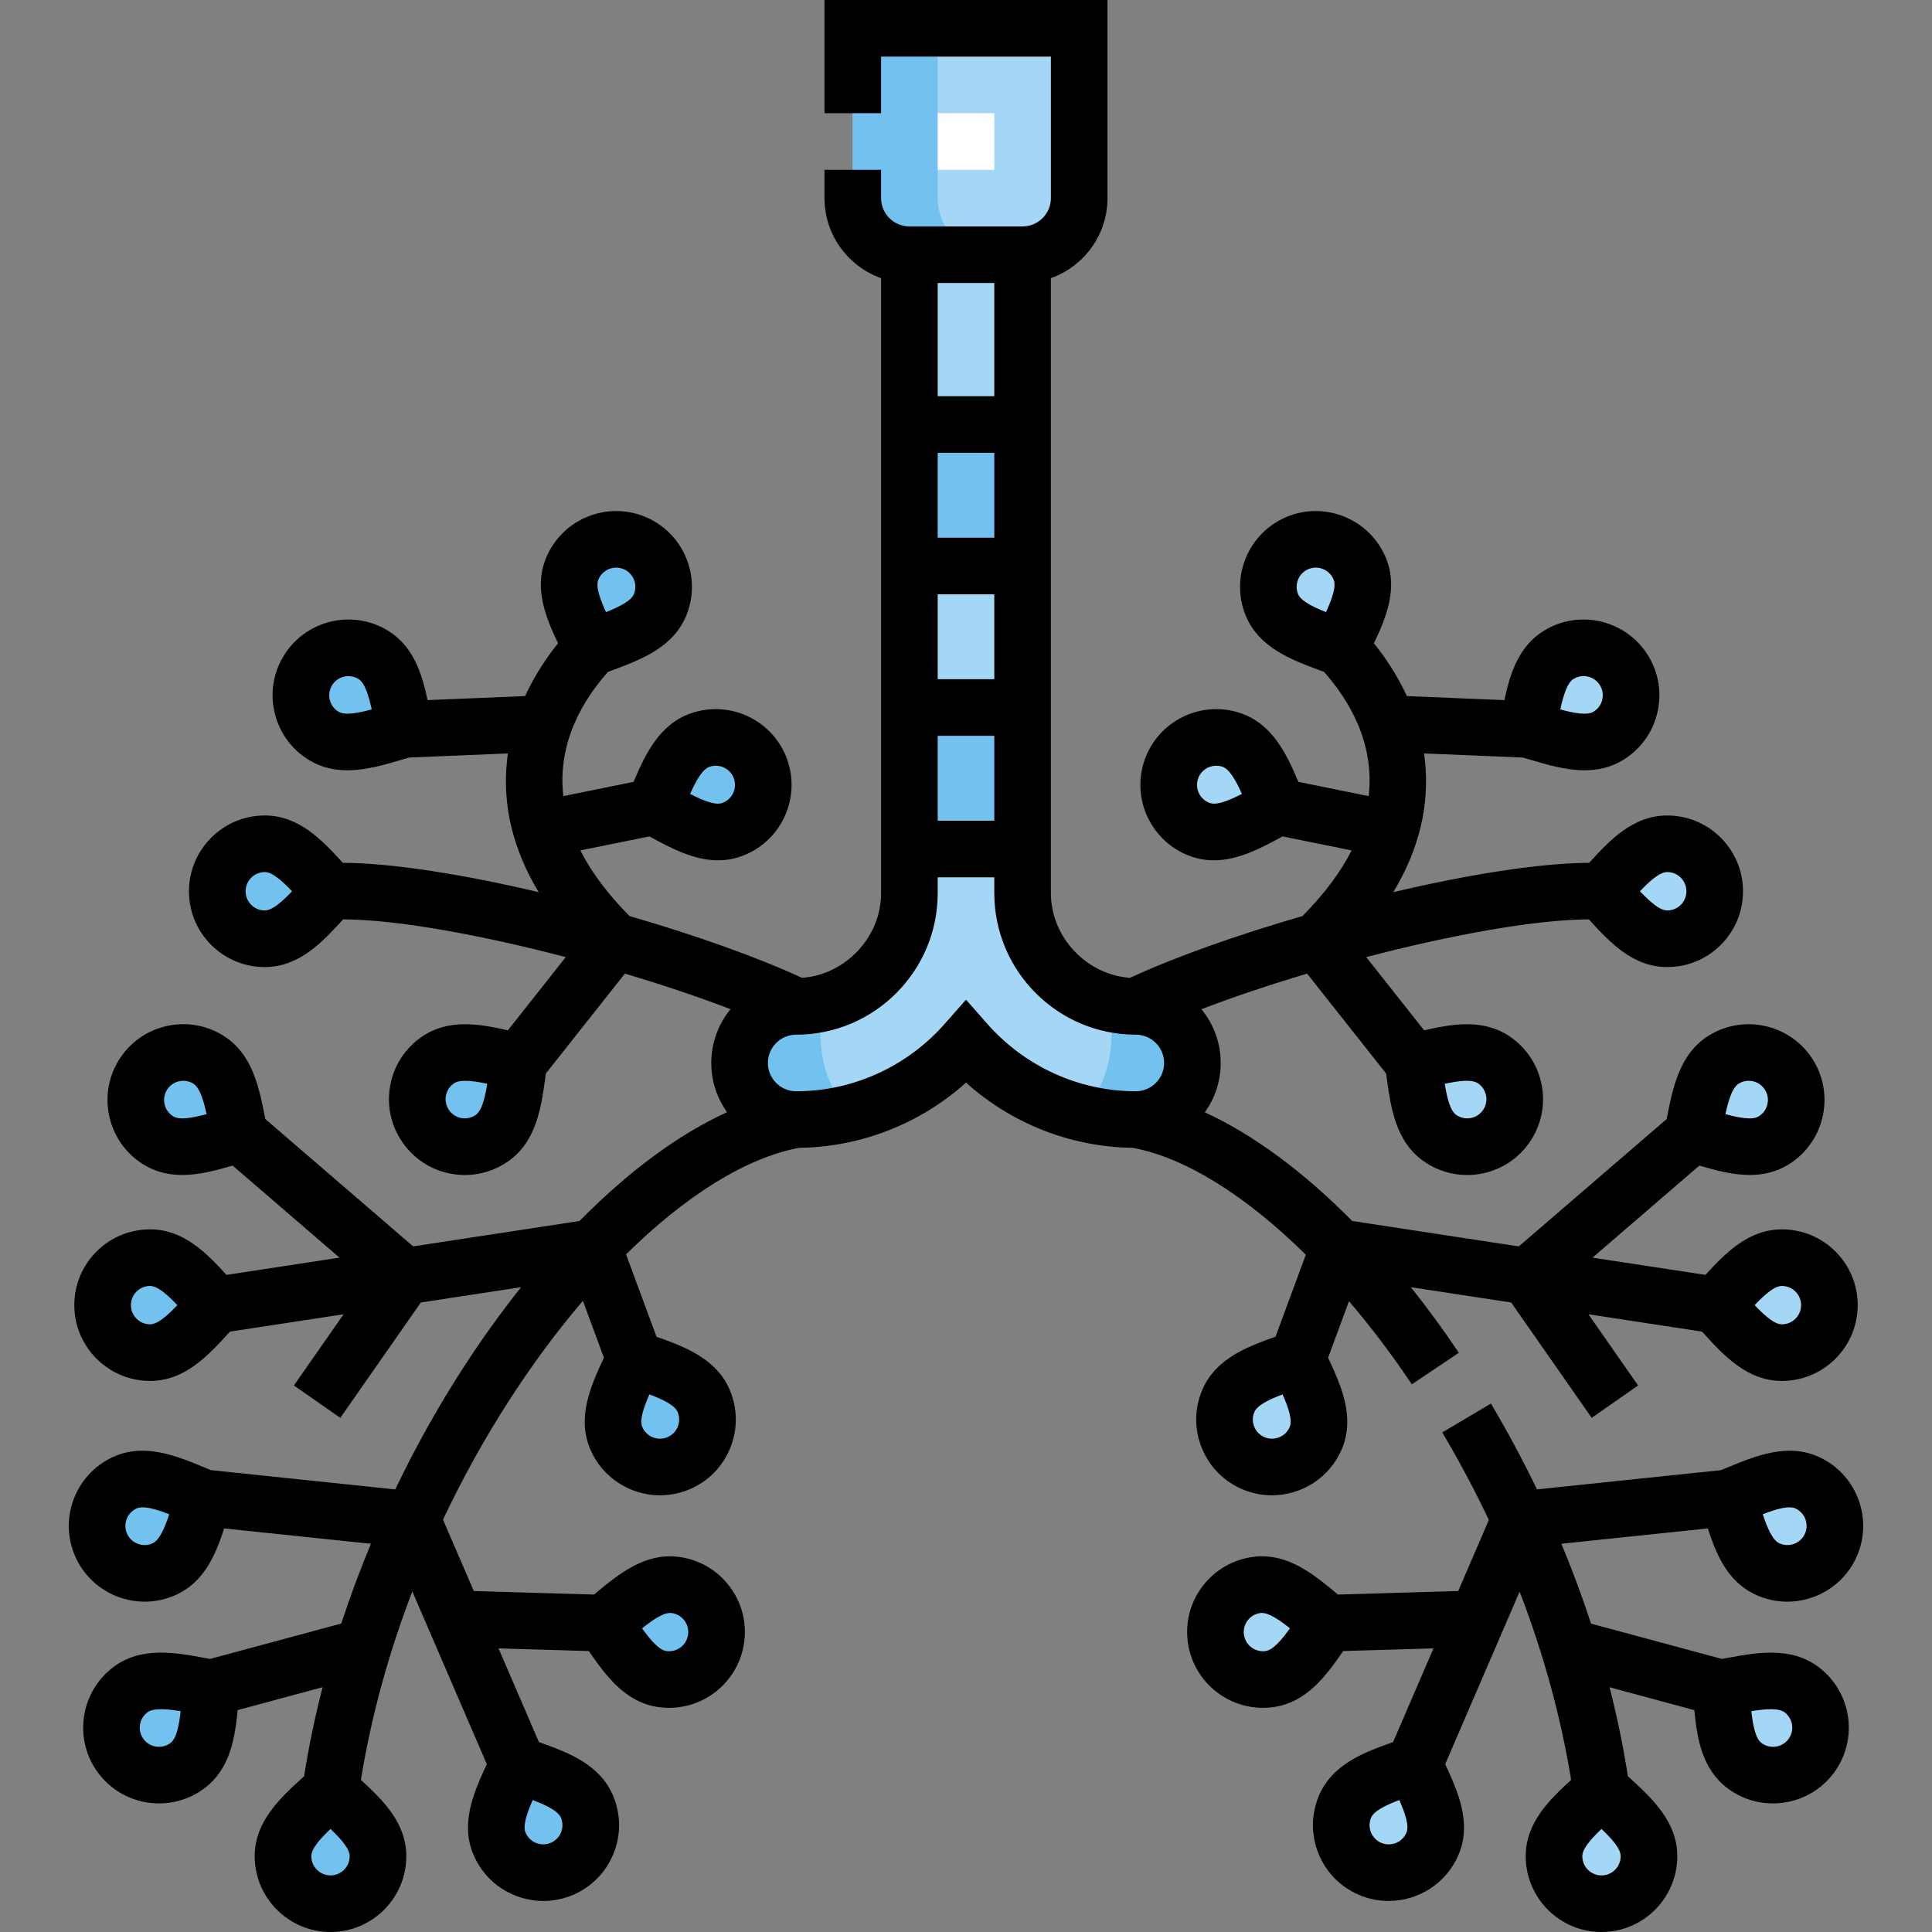 <svg id="Capa_1" enable-background="new 0 0 512 512" height="512" viewBox="0 0 512 512" width="512" xmlns="http://www.w3.org/2000/svg"><rect x="0" y="0" width="512" height="512" fill="#808080" stroke="none"/><g><g><g clip-rule="evenodd" fill-rule="evenodd"><path d="m241 149.999h30v-37.499h-30zm0 37.5v37.499h30v-37.499z" fill="#73c1ef"/><path d="m241 112.5h30v-44.999h-30zm-45 169.199c0 8.284 6.716 15 15 15 17.873 0 33.984-7.923 45-20.428 11.016 12.504 27.127 20.428 45 20.428 8.284 0 15-6.716 15-15s-6.716-15-15-15c-16.441 0-30-13.559-30-30v-11.7h-30v11.701c0 16.441-13.559 30-30 30-8.284-.001-15 6.715-15 14.999zm45-94.2h30l.001-37.5h-30v37.5z" fill="#a4d7f5"/><path d="m241 67.501h30c8.25 0 15-6.75 15-15v-45.001h-60v45.001c0 8.25 6.75 15 15 15z" fill="#a4d7f5"/><path d="m201.573 203.85c-2.298-6.564-9.474-10.018-16.037-7.72-6.346 2.222-8.908 9.891-12.277 17.634 7.463 3.95 14.249 8.345 20.595 6.123 6.564-2.298 10.017-9.474 7.719-16.037zm-41.52 226.301c4.847 6.914 8.889 13.917 15.551 14.827 6.89.941 13.232-3.875 14.173-10.766.941-6.89-3.875-13.232-10.765-14.174-6.663-.909-12.436 4.753-18.959 10.113zm-22.831 37.483c-3.489 7.689-7.464 14.73-4.86 20.93 2.693 6.412 10.065 9.423 16.477 6.73s9.423-10.065 6.73-16.477c-2.604-6.2-10.415-8.291-18.347-11.183zm-49.637 6.866c-6.194 5.738-12.585 10.691-12.585 17.415 0 6.954 5.631 12.585 12.585 12.585s12.586-5.631 12.586-12.585c0-6.724-6.392-11.677-12.586-17.415zm-31.59-27.184c-8.315-1.464-16.125-3.56-21.481.505-5.539 4.205-6.619 12.095-2.414 17.634s12.095 6.62 17.634 2.415c5.355-4.065 5.435-12.151 6.261-20.554zm-12.315-31.555c6.082-2.866 7.838-10.759 10.388-18.809-7.831-3.157-15.036-6.827-21.118-3.961-6.291 2.965-8.983 10.459-6.019 16.75s10.459 8.985 16.749 6.02zm124.476-55.632c-3.489 7.689-7.464 14.73-4.86 20.93 2.693 6.412 10.065 9.423 16.477 6.73s9.423-10.065 6.73-16.477c-2.604-6.2-10.414-8.291-18.347-11.183zm-110.962-14.253c-5.738-6.194-10.69-12.585-17.414-12.585-6.955 0-12.586 5.631-12.585 12.585 0 6.954 5.631 12.586 12.585 12.586 6.723 0 11.676-6.392 17.414-12.586zm6.261-45.331c-1.69-8.272-2.606-16.306-8.354-19.795-5.944-3.61-13.681-1.718-17.289 4.226-3.609 5.945-1.718 13.681 4.226 17.289 5.747 3.49 13.298.597 21.417-1.72zm74.067-19.117c-8.238-1.852-15.941-4.311-21.48-.5-5.73 3.941-7.178 11.772-3.237 17.501 3.941 5.73 11.772 7.179 17.501 3.238 5.54-3.81 5.999-11.883 7.216-20.239zm-49.937-45.235c-5.738-6.194-10.691-12.586-17.415-12.585-6.955 0-12.585 5.631-12.585 12.585 0 6.955 5.631 12.586 12.585 12.586 6.724.001 11.677-6.391 17.415-12.586zm19.635-42.898c-1.69-8.272-2.606-16.306-8.354-19.796-5.944-3.609-13.68-1.718-17.289 4.226-3.609 5.945-1.719 13.68 4.226 17.289 5.746 3.491 13.297.598 21.417-1.719zm49.568-21.627c7.888-3.011 15.667-5.219 18.177-11.457 2.596-6.452-.526-13.778-6.977-16.374-6.452-2.596-13.778.525-16.374 6.977-2.511 6.238 1.57 13.219 5.174 20.854z" fill="#73c1ef"/><path d="m310.427 203.85c2.298-6.564 9.474-10.018 16.037-7.72 6.346 2.222 8.909 9.891 12.277 17.634-7.462 3.95-14.249 8.345-20.595 6.123-6.564-2.298-10.017-9.474-7.719-16.037zm41.52 226.301c-4.847 6.914-8.889 13.917-15.551 14.827-6.89.941-13.232-3.875-14.173-10.766-.941-6.89 3.875-13.232 10.765-14.174 6.663-.909 12.436 4.753 18.959 10.113zm22.832 37.483c3.489 7.689 7.464 14.73 4.86 20.93-2.693 6.412-10.065 9.423-16.477 6.73s-9.423-10.065-6.73-16.477c2.603-6.2 10.414-8.291 18.347-11.183zm49.636 6.866c6.194 5.738 12.586 10.691 12.586 17.415 0 6.954-5.631 12.585-12.586 12.585-6.954 0-12.585-5.631-12.585-12.585 0-6.724 6.391-11.677 12.585-17.415zm31.591-27.184c8.315-1.464 16.125-3.56 21.481.505 5.539 4.205 6.619 12.095 2.414 17.634s-12.095 6.62-17.634 2.415c-5.356-4.065-5.436-12.151-6.261-20.554zm12.314-31.555c-6.082-2.866-7.838-10.759-10.388-18.809 7.831-3.157 15.036-6.827 21.118-3.961 6.291 2.965 8.983 10.459 6.019 16.75s-10.459 8.985-16.749 6.02zm-124.476-55.632c3.489 7.689 7.464 14.73 4.86 20.93-2.693 6.412-10.065 9.423-16.477 6.73s-9.423-10.065-6.73-16.477c2.604-6.2 10.414-8.291 18.347-11.183zm110.962-14.253c5.738-6.194 10.69-12.585 17.414-12.585 6.954 0 12.586 5.631 12.585 12.585 0 6.954-5.631 12.586-12.585 12.586-6.723 0-11.676-6.392-17.414-12.586zm-6.261-45.331c1.69-8.272 2.606-16.306 8.354-19.795 5.945-3.61 13.681-1.718 17.289 4.226 3.609 5.945 1.718 13.681-4.226 17.289-5.747 3.49-13.298.597-21.417-1.72zm-74.067-19.117c8.238-1.852 15.941-4.311 21.48-.5 5.73 3.941 7.178 11.772 3.237 17.501-3.941 5.73-11.772 7.179-17.501 3.238-5.54-3.81-5.999-11.883-7.216-20.239zm49.937-45.235c5.738-6.194 10.691-12.586 17.415-12.585 6.955 0 12.585 5.631 12.585 12.585 0 6.955-5.631 12.586-12.585 12.586-6.724.001-11.677-6.391-17.415-12.586zm-19.635-42.898c1.69-8.272 2.606-16.306 8.354-19.796 5.945-3.609 13.68-1.718 17.289 4.226 3.609 5.945 1.719 13.68-4.226 17.289-5.746 3.491-13.297.598-21.417-1.719zm-49.568-21.627c-7.888-3.011-15.667-5.219-18.177-11.457-2.596-6.452.526-13.778 6.977-16.374 6.452-2.596 13.778.525 16.374 6.977 2.511 6.238-1.57 13.219-5.174 20.854z" fill="#a4d7f5"/><path d="m218.117 265.83c-2.285.566-4.669.869-7.117.869-8.284 0-15 6.715-15 15 0 8.284 6.716 15 15 15 5.326 0 10.495-.704 15.42-2.022-7.976-4.96-10.401-18.024-8.303-28.847zm75.766 0c2.285.566 4.669.869 7.117.869 8.284 0 15 6.715 15 15 0 8.284-6.716 15-15 15-5.326 0-10.495-.704-15.42-2.022 7.976-4.96 10.401-18.024 8.303-28.847z" fill="#73c1ef"/><path d="m241 67.501h22.5c-8.25 0-15-6.75-15-15v-45.001h-22.5v45.001c0 8.25 6.75 15 15 15z" fill="#73c1ef"/></g><g><path d="m248.5 30h15v15h-15z" fill="#fff"/></g></g><g><path d="m465.122 422.545c2.759 1.3 5.666 1.916 8.531 1.916 7.539 0 14.779-4.262 18.2-11.521 4.722-10.018.413-22.01-9.605-26.732-8.396-3.957-16.982-.4-24.557 2.737-.531.22-1.071.44-1.609.661l-48.771 5.098c-3.715-7.71-7.788-15.309-12.202-22.749l-12.9 7.654c4.5 7.583 8.624 15.335 12.354 23.202l-8.12 18.83-31.879.931c-6.282-5.262-13.385-11.222-22.591-9.963-5.317.727-10.032 3.479-13.276 7.75s-4.631 9.552-3.904 14.869c1.373 10.056 10.008 17.368 19.886 17.368.901 0 1.814-.061 2.732-.187 8.836-1.206 14.038-8.322 18.549-14.872l23.929-.699-10.706 24.829c-7.625 2.7-16.136 5.838-19.667 14.244-2.078 4.948-2.105 10.408-.077 15.374 2.027 4.965 5.869 8.844 10.817 10.923 2.533 1.063 5.162 1.567 7.751 1.567 7.849 0 15.32-4.629 18.546-12.308 3.518-8.376-.161-16.623-3.563-23.939l19.722-45.736c6.361 16.5 10.954 33.291 13.656 49.899-5.826 5.317-12.039 11.399-12.039 20.224 0 11.075 9.01 20.085 20.085 20.085s20.086-9.01 20.086-20.085c0-9.284-6.878-15.535-12.947-21.05-.048-.043-.096-.088-.144-.132-1.228-7.842-2.836-15.72-4.852-23.594l22.457 6.058c.725 7.53 2.036 15.574 8.718 20.646 3.623 2.75 7.887 4.079 12.119 4.079 6.071 0 12.076-2.736 16.022-7.933 6.697-8.821 4.969-21.446-3.854-28.144-7.395-5.612-16.53-3.915-24.592-2.415-.365.068-.737.134-1.104.202l-34.678-9.355c-2.318-7.101-4.944-14.168-7.864-21.171l38.815-4.057c2.239 6.942 5.252 14.068 12.526 17.496zm10.732-22.769c2.536 1.195 3.627 4.232 2.432 6.768-1.194 2.538-4.231 3.629-6.769 2.433-1.789-.843-3.145-4.006-4.367-7.681 3.612-1.395 6.911-2.364 8.704-1.52zm-140.473 37.771c-2.771.377-5.347-1.572-5.727-4.35-.184-1.348.167-2.685.987-3.766.821-1.081 2.016-1.777 3.363-1.961.124-.017.25-.025.381-.025 1.939 0 4.629 1.823 7.466 4.085-2.268 3.139-4.509 5.75-6.47 6.017zm37.343 48.112c-1.086 2.585-4.069 3.806-6.658 2.719-1.254-.526-2.227-1.508-2.74-2.765-.513-1.256-.506-2.639.021-3.893.766-1.824 3.867-3.313 7.486-4.692 1.549 3.55 2.657 6.807 1.891 8.631zm100.227-31.865c1.083.822 1.781 2.016 1.966 3.36.184 1.345-.168 2.682-.99 3.765-1.695 2.234-4.892 2.671-7.125.977-1.576-1.196-2.246-4.571-2.68-8.42 3.822-.615 7.254-.878 8.829.318zm-48.536 43.206c-2.804 0-5.085-2.281-5.085-5.085 0-1.979 2.282-4.553 5.085-7.226 2.803 2.673 5.086 5.248 5.086 7.226 0 2.804-2.281 5.085-5.086 5.085z"/><path d="m211.838 304.18c16.348-.205 32.03-6.388 44.162-17.272 12.132 10.883 27.813 17.066 44.161 17.272 13.918 2.559 30.08 12.726 45.894 28.334l-8.031 21.729c-7.567 2.683-15.946 5.841-19.441 14.164-2.078 4.948-2.105 10.408-.077 15.374 2.027 4.965 5.869 8.844 10.817 10.923 2.533 1.063 5.162 1.567 7.751 1.567 7.849 0 15.32-4.629 18.546-12.308 3.552-8.458-.233-16.783-3.662-24.152l5.536-14.977c5.733 6.708 11.332 14.086 16.664 22.024l12.451-8.364c-4.115-6.126-8.367-11.929-12.721-17.379l26.583 4.057 21.345 30.574 12.299-8.586-13.168-18.864 30.112 4.595c.038.042.077.084.115.126 5.515 6.068 11.765 12.946 21.048 12.945 11.075 0 20.085-9.01 20.085-20.086 0-5.367-2.089-10.411-5.881-14.204-3.793-3.793-8.838-5.882-14.203-5.881-.001 0-.001 0-.002 0-8.838 0-14.925 6.233-20.247 12.066l-29.947-4.57 28.325-24.398c4.285 1.257 8.84 2.49 13.357 2.49 3.454 0 6.884-.721 10.148-2.703 9.465-5.747 12.49-18.125 6.744-27.593-5.749-9.467-18.131-12.491-27.593-6.745-7.937 4.818-9.71 13.942-11.274 21.993-.014.073-.029.148-.044.221l-39.19 33.755-44.156-6.738c-12.917-13.065-26.249-22.922-39.05-28.795 2.643-3.688 4.205-8.201 4.205-13.074 0-5.404-1.916-10.368-5.103-14.251 8.375-3.221 17.967-6.443 28-9.431l20.934 26.464c.035.257.073.517.108.772 1.104 8.124 2.356 17.332 10.005 22.591 3.39 2.332 7.317 3.544 11.343 3.544 1.227 0 2.462-.112 3.693-.34 5.274-.976 9.854-3.948 12.895-8.369 3.042-4.422 4.18-9.762 3.204-15.037-.976-5.274-3.948-9.854-8.37-12.895-7.053-4.851-15.294-3.422-22.796-1.699l-15.351-19.408c22.204-5.803 44.512-9.93 59.001-10 5.447 5.991 11.641 12.639 20.767 12.638h.002c5.366 0 10.41-2.089 14.203-5.881 3.792-3.793 5.881-8.837 5.881-14.204 0-11.075-9.01-20.085-20.084-20.085-.001 0-.001 0-.002 0-9.08 0-15.256 6.577-20.682 12.543-13.382.074-32.289 3.152-51.908 7.774 6.808-11.291 9.628-22.916 8.403-34.742-.071-.68-.154-1.353-.25-2.019l26.163 1.086c.611.178 1.223.355 1.826.534 4.629 1.369 9.62 2.845 14.562 2.845 3.453 0 6.883-.721 10.146-2.703 4.587-2.785 7.815-7.189 9.089-12.399s.44-10.606-2.345-15.194c-5.75-9.467-18.126-12.492-27.593-6.745-6.789 4.122-9.064 11.393-10.561 18.447l-25.843-1.072c-2.612-5.682-5.846-10.404-8.735-13.988 3.29-6.904 6.413-14.579 3.241-22.463-4.136-10.274-15.859-15.266-26.132-11.134-10.274 4.135-15.27 15.857-11.136 26.132 3.467 8.612 12.18 11.842 19.866 14.692.312.116.628.236.942.353 6.521 7.341 13.473 18.74 11.822 32.925l-18.615-3.783c-3.101-7.284-6.783-15.218-15.151-18.147-10.453-3.66-21.934 1.868-25.595 12.32-3.659 10.453 1.867 21.934 12.319 25.594 2.051.718 4.068 1.025 6.049 1.025 6.484 0 12.571-3.296 18.094-6.287.031-.017.063-.034.094-.051l18.298 3.719c-2.815 5.525-7.031 11.339-13.031 17.387-17.467 5.072-33.882 10.895-45.709 16.378-11.511-.822-20.962-10.759-20.962-22.438v-162.988c8.729-3.096 15-11.432 15-21.209v-52.501h-75v30h15v-15h45v37.501c0 4.135-3.364 7.5-7.5 7.5h-30c-4.136 0-7.5-3.364-7.5-7.5v-7.501h-15v7.5c0 9.777 6.271 18.113 15 21.209v162.989c0 11.679-9.45 21.617-20.962 22.438-11.829-5.484-28.238-11.306-45.709-16.378-6-6.048-10.216-11.862-13.031-17.387l18.298-3.719c.031.017.063.034.094.051 5.522 2.991 11.608 6.287 18.094 6.287 1.98 0 3.999-.308 6.049-1.025 10.452-3.66 15.979-15.142 12.318-25.595-3.661-10.452-15.145-15.981-25.593-12.319-8.369 2.929-12.051 10.863-15.152 18.147l-18.615 3.783c-1.651-14.185 5.302-25.584 11.822-32.925.314-.117.63-.237.942-.353 7.687-2.85 16.399-6.081 19.866-14.693 4.134-10.274-.861-21.997-11.136-26.131-10.271-4.134-21.996.86-26.132 11.134-3.172 7.883-.05 15.558 3.241 22.462-2.889 3.583-6.123 8.305-8.735 13.988l-25.843 1.072c-1.496-7.054-3.771-14.325-10.561-18.447-9.466-5.749-21.845-2.723-27.593 6.744-2.785 4.588-3.618 9.983-2.345 15.194s4.502 9.614 9.088 12.399c3.265 1.982 6.694 2.703 10.148 2.703 4.941 0 9.934-1.476 14.562-2.845.603-.178 1.215-.356 1.826-.534l26.163-1.086c-.096.666-.179 1.339-.25 2.019-1.225 11.826 1.596 23.451 8.403 34.742-19.619-4.623-38.537-7.705-51.909-7.776-5.427-5.965-11.602-12.542-20.682-12.542-11.075 0-20.085 9.01-20.085 20.085 0 5.367 2.089 10.411 5.881 14.204 3.793 3.793 8.838 5.882 14.203 5.881h.002c9.129 0 15.323-6.651 20.771-12.642 14.472.067 36.8 4.202 58.999 10.003l-15.352 19.408c-7.501-1.722-15.743-3.153-22.796 1.699-4.422 3.041-7.395 7.621-8.37 12.896-.976 5.274.162 10.614 3.204 15.036 3.041 4.421 7.62 7.394 12.895 8.369 1.231.228 2.467.34 3.693.34 4.025 0 7.953-1.212 11.341-3.543 7.65-5.26 8.902-14.468 10.007-22.592.035-.255.073-.516.108-.772l20.934-26.464c10.033 2.987 19.625 6.21 28 9.43-3.187 3.883-5.103 8.847-5.103 14.251 0 4.861 1.554 9.362 4.185 13.045-12.831 5.85-26.144 15.679-39.105 28.835l-44.08 6.727-39.189-33.754c-.014-.073-.03-.148-.044-.221-1.564-8.05-3.338-17.175-11.273-21.992-4.587-2.786-9.981-3.616-15.194-2.345-5.21 1.274-9.613 4.501-12.399 9.09-5.747 9.467-2.721 21.845 6.745 27.592 3.265 1.982 6.693 2.703 10.146 2.703 4.517 0 9.073-1.233 13.358-2.49l28.325 24.398-29.948 4.57c-5.322-5.833-11.408-12.066-20.245-12.066-.001 0-.001 0-.002 0-5.366 0-10.411 2.089-14.203 5.881-3.793 3.793-5.882 8.837-5.882 14.204 0 11.076 9.01 20.086 20.084 20.086h.002c9.282 0 15.532-6.877 21.047-12.945.038-.042.077-.084.115-.126l30.113-4.595-13.168 18.864 12.299 8.586 21.344-30.574 26.566-4.054c-2.715 3.407-5.396 6.957-8.037 10.644-9.558 13.342-18.073 27.851-25.313 42.948l-48.828-5.104c-.538-.22-1.078-.441-1.609-.661-7.574-3.138-16.158-6.695-24.558-2.736-10.018 4.722-14.326 16.713-9.604 26.732 3.422 7.26 10.66 11.521 18.2 11.521 2.864 0 5.772-.615 8.531-1.916 7.274-3.428 10.287-10.553 12.524-17.494l38.897 4.066c-2.904 6.98-5.532 14.047-7.858 21.138l-34.766 9.379c-.368-.068-.74-.134-1.104-.202-8.061-1.5-17.195-3.198-24.593 2.415-8.821 6.697-10.55 19.322-3.853 28.143 3.946 5.198 9.95 7.933 16.022 7.933 4.231 0 8.497-1.33 12.12-4.08 6.681-5.072 7.992-13.116 8.717-20.646l22.507-6.072c-2.046 7.913-3.674 15.804-4.9 23.605-.048.044-.098.089-.146.133-6.069 5.515-12.947 11.766-12.947 21.05.007 11.08 9.018 20.09 20.093 20.09s20.086-9.01 20.086-20.085c0-8.824-6.212-14.906-12.039-20.223 2.792-17.167 7.503-33.993 13.632-49.953l19.745 45.79c-3.402 7.316-7.081 15.562-3.563 23.94 3.226 7.678 10.696 12.307 18.546 12.307 2.589 0 5.219-.503 7.751-1.567 4.948-2.079 8.79-5.958 10.817-10.923 2.028-4.966 2.001-10.425-.077-15.373-3.531-8.407-12.042-11.545-19.667-14.245l-10.706-24.829 23.929.699c4.512 6.55 9.713 13.666 18.548 14.872.919.125 1.831.186 2.733.186 9.878 0 18.513-7.313 19.886-17.368.727-5.317-.66-10.598-3.904-14.869s-7.959-7.024-13.276-7.75c-9.198-1.254-16.31 4.7-22.591 9.963l-31.879-.931-8.158-18.919c10.442-22.103 23.369-41.957 37.071-57.988l5.573 15.078c-3.428 7.369-7.213 15.694-3.662 24.153 3.226 7.678 10.696 12.307 18.546 12.307 2.589 0 5.219-.503 7.751-1.567 4.948-2.079 8.79-5.958 10.817-10.923 2.028-4.966 2.001-10.425-.077-15.373-3.495-8.324-11.874-11.482-19.441-14.165l-8.068-21.829c15.718-15.507 31.825-25.646 45.93-28.235zm260.384 36.611c1.359 0 2.637.528 3.596 1.488.96.96 1.488 2.237 1.488 3.597 0 2.804-2.281 5.086-5.086 5.086-1.978 0-4.552-2.283-7.225-5.086 2.673-2.802 5.247-5.085 7.227-5.085zm-11.431-53.63c2.396-1.456 5.531-.689 6.986 1.707 1.455 2.397.689 5.532-1.707 6.987-1.691 1.027-5.076.412-8.816-.597.831-3.784 1.846-7.07 3.537-8.097zm-119.002 90.993c-1.086 2.585-4.07 3.806-6.658 2.719-1.254-.526-2.227-1.508-2.74-2.765-.513-1.256-.506-2.639.021-3.893.766-1.824 3.867-3.313 7.486-4.692 1.549 3.55 2.658 6.808 1.891 8.631zm49.919-91.047c1.121.771 1.874 1.93 2.121 3.265.246 1.334-.042 2.686-.812 3.806-1.59 2.311-4.762 2.898-7.073 1.308-1.63-1.121-2.456-4.46-3.07-8.284 3.788-.793 7.205-1.215 8.834-.095zm50.122-55.999c2.804 0 5.085 2.281 5.085 5.085 0 1.36-.528 2.638-1.488 3.598-.959.959-2.236 1.488-3.597 1.488 0 0 0 0-.001 0-1.978 0-4.552-2.283-7.225-5.086 2.673-2.802 5.248-5.085 7.226-5.085zm-24.803-51.198c2.396-1.456 5.532-.688 6.985 1.708.706 1.163.918 2.529.596 3.848-.322 1.318-1.14 2.433-2.304 3.139-1.688 1.028-5.076.411-8.814-.598.83-3.782 1.846-7.07 3.537-8.097zm-73.034-22.498c-1.047-2.602.218-5.57 2.819-6.617.62-.25 1.262-.368 1.893-.368 2.015 0 3.927 1.206 4.724 3.187.739 1.835-.418 5.075-2.021 8.602-3.597-1.434-6.677-2.969-7.415-4.804zm-23.369 55.396c-2.646-.927-4.045-3.833-3.119-6.479.733-2.093 2.704-3.406 4.806-3.406.556 0 1.121.092 1.676.286 1.866.653 3.541 3.659 5.138 7.188-3.452 1.762-6.635 3.064-8.501 2.411zm-132.609-9.6c2.644-.926 5.553.474 6.479 3.119.927 2.647-.473 5.554-3.118 6.48-1.869.653-5.053-.65-8.5-2.412 1.597-3.527 3.271-6.533 5.139-7.187zm-98.321-14.604c-1.163-.706-1.98-1.82-2.303-3.138-.322-1.318-.11-2.685.595-3.847.956-1.575 2.637-2.445 4.356-2.445.898 0 1.808.238 2.63.737 1.691 1.027 2.707 4.314 3.537 8.096-3.739 1.009-7.123 1.624-8.815.597zm-19.525 52.675c-1.359 0-2.637-.528-3.596-1.488-.96-.959-1.488-2.237-1.488-3.598 0-2.804 2.281-5.085 5.086-5.085 1.979 0 4.552 2.283 7.225 5.085-2.673 2.804-5.248 5.086-7.227 5.086zm88.402-87.664c.797-1.981 2.709-3.188 4.724-3.188.631 0 1.272.118 1.893.368 2.602 1.047 3.866 4.016 2.819 6.616-.738 1.835-3.817 3.371-7.415 4.805-1.603-3.527-2.76-6.766-2.021-8.601zm-32.516 141.872c-2.309 1.589-5.481 1.001-7.07-1.308-.771-1.121-1.06-2.473-.812-3.808s1-2.494 2.12-3.265c.71-.488 1.756-.683 3.025-.683 1.646 0 3.669.33 5.81.779-.615 3.824-1.442 7.164-3.073 8.285zm137.445-77.988h-15v-22.5h15zm0-37.5h-15v-22.5h15zm0-37.499h-15v-22.5h15zm0-37.5h-15v-30h15zm-15 131.699v-4.201h15v4.201c0 20.678 16.822 37.5 37.5 37.5 4.135 0 7.499 3.365 7.499 7.5s-3.364 7.5-7.499 7.5c-15.007 0-29.358-6.519-39.373-17.886l-5.627-6.387-5.627 6.387c-10.015 11.367-24.366 17.886-39.373 17.886-4.136 0-7.5-3.365-7.5-7.5s3.364-7.5 7.5-7.5c20.678 0 37.5-16.822 37.5-37.5zm-202.569 59.155c-2.397-1.455-3.163-4.589-1.708-6.986.706-1.163 1.82-1.98 3.14-2.303.402-.099.81-.147 1.214-.147.919 0 1.825.252 2.634.743 1.69 1.026 2.706 4.313 3.536 8.096-3.739 1.009-7.125 1.625-8.816.597zm-6.152 55.108c-2.804 0-5.085-2.282-5.085-5.086 0-1.36.528-2.637 1.488-3.597s2.237-1.488 3.598-1.488h.001c1.978 0 4.551 2.283 7.224 5.085-2.673 2.803-5.247 5.086-7.226 5.086zm.704 58.015c-2.536 1.195-5.572.104-6.769-2.432-1.195-2.537-.104-5.573 2.432-6.768.463-.218 1.025-.315 1.669-.315 1.848 0 4.355.799 7.035 1.834-1.222 3.675-2.578 6.837-4.367 7.681zm4.715 52.919c-2.231 1.693-5.43 1.258-7.125-.977-.822-1.083-1.174-2.42-.99-3.765.185-1.344.883-2.538 1.965-3.36.801-.607 2.079-.839 3.645-.839 1.518 0 3.305.217 5.186.521-.435 3.849-1.105 7.224-2.681 8.42zm42.387 35.104c-2.805 0-5.086-2.281-5.086-5.085 0-1.979 2.283-4.553 5.086-7.226 2.803 2.673 5.086 5.248 5.086 7.226 0 2.804-2.281 5.085-5.086 5.085zm90.41-69.529c1.348.184 2.542.88 3.363 1.961.82 1.081 1.171 2.418.987 3.766-.381 2.778-2.95 4.726-5.728 4.35-1.96-.268-4.201-2.878-6.47-6.017 3.03-2.415 5.907-4.329 7.848-4.06zm-29.342 54.25c.527 1.253.534 2.636.021 3.892-.514 1.256-1.486 2.238-2.74 2.765-2.585 1.085-5.572-.133-6.658-2.718-.767-1.825.342-5.082 1.891-8.631 3.619 1.379 6.721 2.867 7.486 4.692zm30.935-107.504c.527 1.253.534 2.636.021 3.892-.514 1.256-1.486 2.238-2.74 2.765-2.585 1.085-5.572-.133-6.658-2.718-.767-1.825.342-5.082 1.891-8.632 3.619 1.379 6.72 2.868 7.486 4.693z"/></g></g></svg>